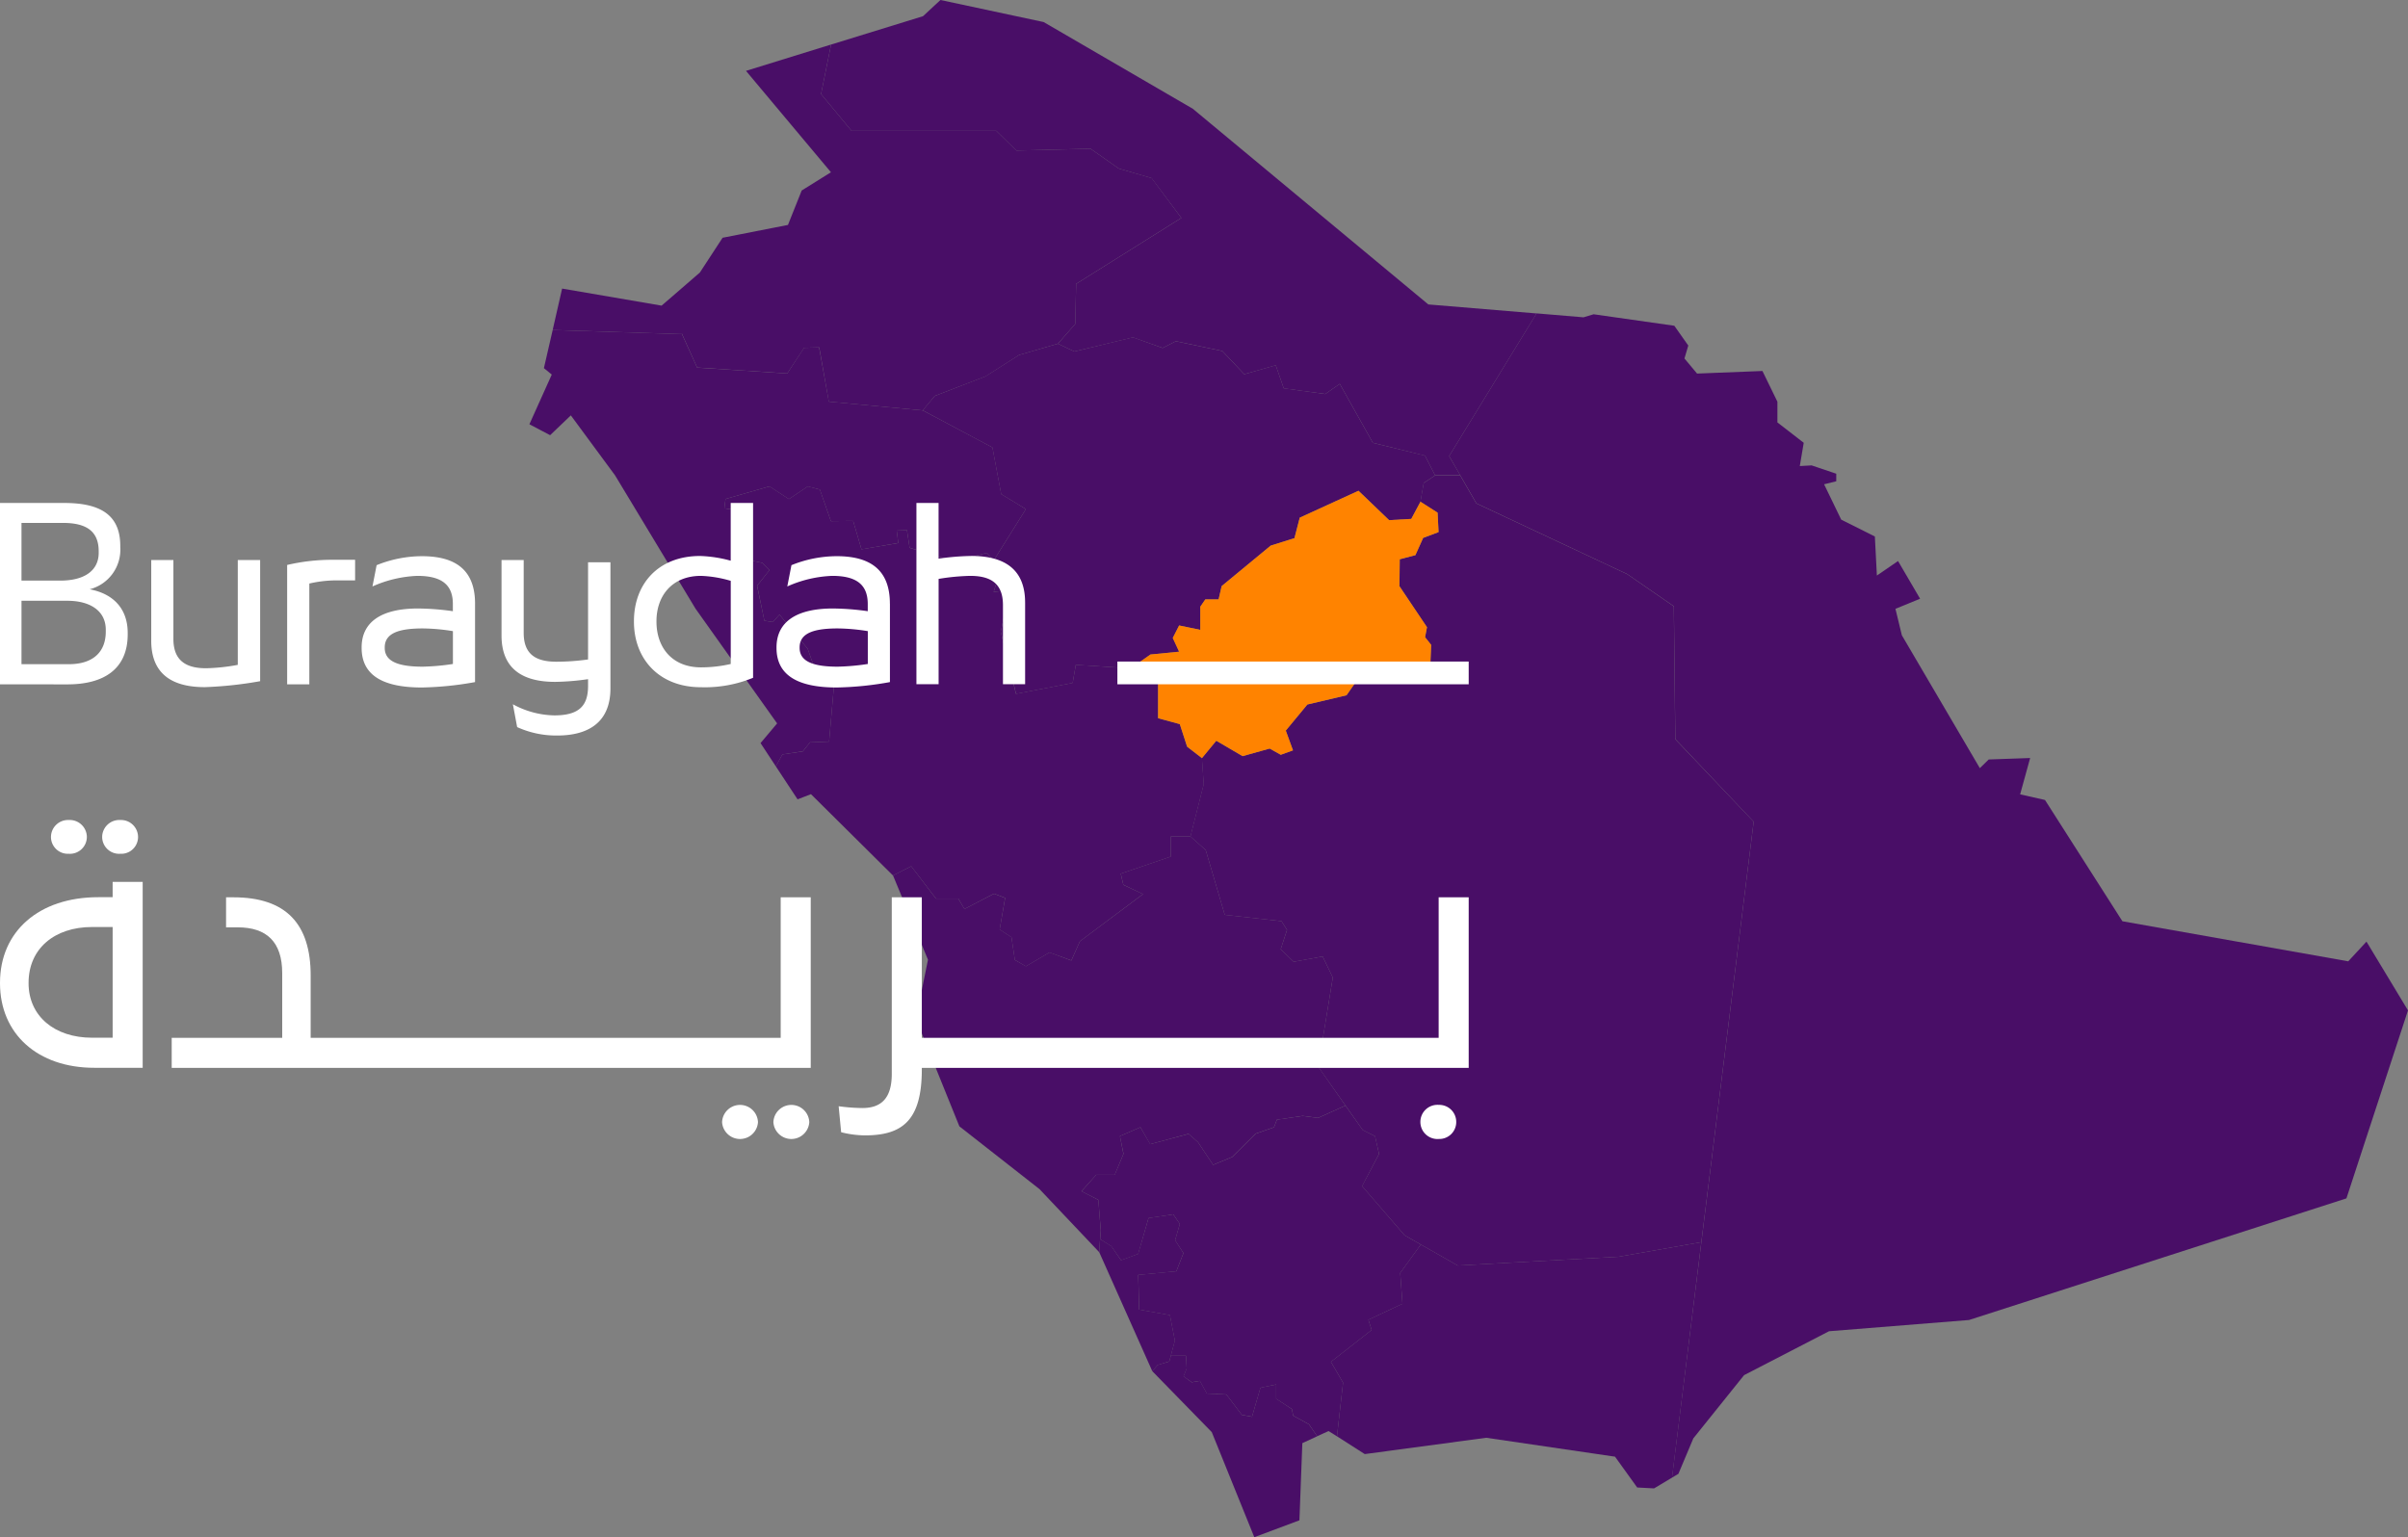 <svg id="Group_376" data-name="Group 376" xmlns="http://www.w3.org/2000/svg" xmlns:xlink="http://www.w3.org/1999/xlink" width="290.608" height="185.547" viewBox="0 0 290.608 185.547">
  <rect x="0" y="0" width="290.608" height="185.547" fill="#808080" stroke="none"/>
  <defs>
    <clipPath id="clip-path">
      <rect id="Rectangle_807" data-name="Rectangle 807" width="290.608" height="185.547" fill="none"/>
    </clipPath>
  </defs>
  <path id="Path_9578" data-name="Path 9578" d="M80.464,0,78.358,1.955,67.265,5.378l-1.211,5.975,3.681,4.44H87.2l2.417,2.376,8.963-.218,3.4,2.391L105.94,21.5l3.6,4.808-12.7,7.957L96.733,39.1l-2.091,2.39,1.982.938,7.076-1.7L107.283,42l1.59-.815,5.609,1.182,2.648,2.8,3.8-1.073.965,2.784,5.01.678,1.752-1.221,3.992,7.116L138.94,55l1.223,2.376H143.2l-1.346-2.322,10.553-17.22-13.064-1.086L110.924,13.132,92.917,2.661Z" transform="translate(33.034 0)" fill="#490e67"/>
  <path id="Path_9579" data-name="Path 9579" d="M120.334,24.512l-12.7,7.958-.1,4.835-2.1,2.39-4.671,1.358L96.7,43.645,90.58,45.995l-1.452,1.752L77.788,46.688l-1.155-6.546-1.82.042-2.037,3.1L61.9,42.573l-1.82-4.032-15.618-.5,1.14-5L57.608,35.1l4.617-3.993,2.744-4.2,7.889-1.548,1.658-4.155L78.047,19,67.793,6.762,78.06,3.584,76.851,9.56,80.531,14H97.995l2.432,2.376,8.948-.218,3.4,2.391,3.978,1.154Z" transform="translate(22.236 1.792)" fill="#490e67" fill-rule="evenodd"/>
  <path id="Path_9580" data-name="Path 9580" d="M102.509,48.172l-3.884,6.192-.828-.911-3.953,1.019L88.48,52.843l-.326-2.132-1.236.054.191,1.494-4.44.774L81.663,49.6l-2.69.014-1.331-3.8-1.452-.381-2.282,1.535L71.56,45.428l-5.3,1.521-.15,1.128,2.147.339.095,5.73,2.336.516.87.884L70.066,57.42l.882,4.223,1.019.164.8-.9,3.41,4.13.936,2.661,2.363.312-.719,8.23-2.309.094-.857,1.074-2.471.38-.788,1.44-1.848-2.811,2-2.376L62.638,60.191,52.927,44.1,47.59,36.86l-2.5,2.39-2.5-1.317,2.7-6-.95-.774,1.059-4.6,15.6.489,1.833,4.046,10.877.707,2.024-3.1,1.82-.041L78.729,35.2,90.07,36.263l8.405,4.467,1.059,5.636Z" transform="translate(21.301 13.279)" fill="#490e67" fill-rule="evenodd"/>
  <path id="Path_9581" data-name="Path 9581" d="M116.136,75.081l-1.6,6.314h-2.376v2.432l-6.044,2.064.312,1.344,2.378,1.113-7.619,5.7-1.032,2.31L97.518,95.4l-2.853,1.67-1.331-.774-.407-2.729L91.5,92.626l.666-3.816-1.344-.516-3.572,1.86-.734-1.262h-2.7l-2.987-3.9-2.2,1.115-9.9-9.818-1.617.624-2.621-3.98.788-1.439,2.472-.368.855-1.086,2.309-.095.72-8.23-2.363-.312-.938-2.663-3.408-4.128-.8.9-1.019-.164-.87-4.223,1.481-1.875-.869-.882-2.322-.5-.11-5.744-2.145-.341.15-1.127,5.309-1.521,2.336,1.535,2.282-1.535,1.454.381,1.331,3.815L73.82,43.3l1.005,3.435,4.442-.759-.191-1.508,1.236-.054.326,2.145L86,48.178l3.951-1.019.828.911.884.95-.884,2.852,1.494-.149.11,1.4-.747,3.572,1.833,7.482,6.843-1.317.381-2.186,6.627.435,3.3,1.806v4.209l2.621.707.882,2.729,1.793,1.386Z" transform="translate(29.141 19.571)" fill="#490e67" fill-rule="evenodd"/>
  <path id="Path_9582" data-name="Path 9582" d="M116.587,42.438l1.344,2.336,1.943,3.369,18.2,8.54,5.634,3.884.177,16.039,9.452,9.967-6.314,50.75-3.546,28.424.776-.462,1.8-4.278,6.126-7.631,10.252-5.3,16.894-1.356,45.548-14.681,7.428-22.692-5.01-8.3-2.2,2.378-27.255-4.836-9.343-14.639-3-.68,1.209-4.385-5,.176-1.073,1.046L171.219,64.07l-.773-3.192,2.973-1.221-2.661-4.548-2.553,1.751-.244-4.712L163.9,50.111l-2.064-4.265,1.467-.366v-.911l-2.975-1.005-1.425.081.474-2.81L156.2,38.377v-2.5l-1.806-3.708-7.891.312-1.52-1.82.462-1.562-1.685-2.39-9.739-1.386-1.221.368-5.663-.476Z" transform="translate(58.305 12.611)" fill="#490e67"/>
  <path id="Path_9583" data-name="Path 9583" d="M126.449,99.781l-3.314,1.494-1.847-.245-3.123.462-.341.909-2.226.774-2.825,2.811-2.3.951-1.833-2.744L107.5,103.2l-4.631,1.25-1.167-2.051-2.472,1.073.422,2.147-1.046,2.525H96.369l-1.779,1.983,2.037,1.046.285,3.707-.081,1.032-.11,1.563-7.2-7.605-9.668-7.577-5.243-12.97,1.454-7.142L71.844,72.01l2.2-1.113,2.975,3.9h2.7l.747,1.263,3.572-1.848,1.331.516-.651,3.8,1.425.938.408,2.744,1.331.759,2.852-1.67,2.634.978L94.4,79.954l7.619-5.69-2.376-1.128-.312-1.344,6.042-2.064V67.31h2.376l1.833,1.631,2.3,7.822,6.845.761.665,1.059-.759,2.324,1.562,1.52,3.5-.638,1.223,2.54-1.752,10.768Z" transform="translate(35.929 33.662)" fill="#490e67" fill-rule="evenodd"/>
  <path id="Path_9584" data-name="Path 9584" d="M151.777,99.949l-3.531,28.424-2.172,1.3-2.037-.109-2.675-3.72-15.537-2.282-14.666,1.97-3.354-2.147.734-6.477-1.467-2.513,4.916-3.843-.393-1.235,4.115-1.929-.272-3.722,2.484-3.435,4.455,2.54,19.392-1.059Z" transform="translate(53.546 49.984)" fill="#490e67" fill-rule="evenodd"/>
  <path id="Path_9585" data-name="Path 9585" d="M125.743,112.888l-4.115,1.929.393,1.235-4.916,3.843,1.467,2.513-.734,6.477-1.019-.638-1.371.624-.992-1.44-1.9-1.044-.164-.8-1.9-1.235v-1.725l-1.889.393-1.019,3.5-1.235-.231-1.862-2.459-2.363-.108-.842-1.535-.978.164-.992-.707.381-.95-.082-1.536H97.781l.489-1.833-.6-3.069-3.708-.665-.108-4.2,4.6-.434.855-2.187L98.3,105.215l.57-1.97-.788-1.154-2.987.449-1.25,4.332-2.064.761-1.182-1.7-1.344-.842.081-1.047-.3-3.707-2.024-1.032,1.779-2h2.228l1.059-2.525-.435-2.133,2.472-1.073L95.3,93.618l4.632-1.236,1.127.992,1.833,2.744,2.309-.951,2.825-2.811,2.214-.774.353-.923,3.11-.449,1.86.243,3.3-1.493,2.091,2.96,1.481.734.476,2.145-2.037,3.885L126,104.618l1.956,1.113-2.486,3.437Z" transform="translate(43.515 44.489)" fill="#490e67" fill-rule="evenodd"/>
  <path id="Path_9586" data-name="Path 9586" d="M94.942,109.088l-.191.693-1.4.42-.653.747,7.184,7.361,5.133,12.683,5.445-2.037.353-9.316,1.793-.828-1-1.44-1.9-1.046-.162-.8-1.889-1.248v-1.713l-1.9.381-1.017,3.518-1.223-.231-1.86-2.457-2.363-.123-.843-1.535-.99.177-.98-.72.381-.938-.095-1.548Z" transform="translate(46.36 54.555)" fill="#490e67"/>
  <path id="Path_9587" data-name="Path 9587" d="M94.391,98.151l-1.263,4.332-2.064.761-1.167-1.7-1.359-.842-.108,1.562,6.41,14.381.638-.747,1.413-.435.189-.692.489-1.82-.6-3.084-3.72-.665-.109-4.182,4.6-.435.855-2.2-1-1.55.57-1.968-.8-1.155Z" transform="translate(44.224 48.868)" fill="#490e67"/>
  <path id="Path_9588" data-name="Path 9588" d="M163.742,80.053l-6.315,50.75-10.007,1.764-19.393,1.059-4.454-2.538-1.956-1.115-5.133-5.934,2.051-3.884-.489-2.145-1.479-.734-2.079-2.961-3.3-4.685,1.764-10.769-1.221-2.54-3.5.639-1.562-1.521.761-2.322-.666-1.059L99.916,91.3l-2.3-7.823-1.847-1.643,1.6-6.314-.218-3.138,1.739-2.1,3.177,1.86,3.26-.923,1.344.761,1.467-.545-.87-2.376,2.607-3.15,4.727-1.113,1.127-1.6,2.364-1.914,6.612.041.11-2.607-.734-.924.231-1.208-3.314-4.958.027-3.245,1.887-.5.938-2.078,1.86-.707-.108-2.336-2.078-1.317.393-2.268,1.371-.909h3.042l1.943,3.368,18.211,8.542,5.622,3.884.176,16.038Z" transform="translate(47.896 19.131)" fill="#490e67" fill-rule="evenodd"/>
  <path id="Path_9589" data-name="Path 9589" d="M136.068,43.805l-1.371.909-.395,2.27-1.113,2.076-2.676.15-3.693-3.545-7.089,3.246-.638,2.472-2.865.9-5.921,4.889-.368,1.6h-1.6l-.611.9v2.784l-2.553-.53-.761,1.508.761,1.656-3.464.339L99.334,67.1l-6.627-.422-.38,2.187L85.5,70.178l-1.847-7.5.761-3.57-.122-1.386-1.494.136.882-2.838-.869-.965,3.87-6.179L83.7,46.073l-1.059-5.636-8.405-4.481,1.452-1.739L81.8,31.855l4.061-2.582,4.685-1.358,1.983.938,7.074-1.712,3.585,1.29,1.589-.815,5.609,1.182,2.648,2.8,3.8-1.088.965,2.784,5.01.693,1.752-1.223,3.993,7.116,6.287,1.535Z" transform="translate(37.127 13.574)" fill="#490e67" fill-rule="evenodd"/>
  <path id="Path_9590" data-name="Path 9590" d="M126.495,57.161l.734.923-.11,2.609-6.612-.042-2.378,1.916-1.113,1.6-4.725,1.115-2.607,3.15.869,2.39-1.481.53-1.331-.747-3.273.911-3.177-1.86-1.725,2.1-1.793-1.385-.882-2.715-2.621-.72V62.728l-3.3-1.806,2.376-1.67,3.464-.341-.774-1.656.774-1.508,2.552.531v-2.8l.612-.882h1.6l.368-1.6,5.921-4.889,2.865-.9.638-2.471,7.089-3.246,3.693,3.545,2.676-.15,1.113-2.078L128,42.129l.121,2.348-1.86.693-.936,2.091-1.889.489-.04,3.26,3.327,4.943Z" transform="translate(45.494 19.75)" fill="#ff8300" fill-rule="evenodd"/>
  <g id="Group_233" data-name="Group 233">
    <g id="Group_232" data-name="Group 232" clip-path="url(#clip-path)">
      <path id="Path_9591" data-name="Path 9591" d="M2.594,59.931H8.311c2.894,0,4.455-1.452,4.455-3.938v-.218c0-2.213-1.779-3.5-4.671-3.5h-5.5Zm0-10.09h4.7c2.88,0,4.617-1.2,4.617-3.354V46.3c0-2.445-1.521-3.423-4.317-3.423h-5ZM0,62.363V40.472H7.781c4.6,0,6.735,1.643,6.735,5.187V45.8a4.941,4.941,0,0,1-3.693,5.091c2.892.543,4.59,2.378,4.59,5.27v.162c0,4.184-2.865,6.044-7.265,6.044Z" transform="translate(0 20.24)" fill="#fff"/>
      <path id="Path_9592" data-name="Path 9592" d="M12.167,54.8V45.061h2.675v9.52c0,2.594,1.481,3.545,3.939,3.545a23.342,23.342,0,0,0,3.83-.408V45.061h2.7V59.687a46.78,46.78,0,0,1-6.668.72c-3.612,0-6.477-1.317-6.477-5.609" transform="translate(6.085 22.535)" fill="#fff"/>
      <path id="Path_9593" data-name="Path 9593" d="M23.1,60.076V45.668a23.8,23.8,0,0,1,5.418-.624h2.784v2.484H29.037a14.694,14.694,0,0,0-3.26.381V60.076Z" transform="translate(11.554 22.526)" fill="#fff"/>
      <path id="Path_9594" data-name="Path 9594" d="M31.88,55.822c0,1.643,1.643,2.268,4.589,2.268a27.462,27.462,0,0,0,3.641-.326V53.8a23.937,23.937,0,0,0-3.641-.326c-2.946,0-4.589.6-4.589,2.294Zm10.9-5.337V59.95a39.109,39.109,0,0,1-6.423.653c-4.644,0-7.265-1.44-7.265-4.781v-.055c0-3.123,2.457-4.7,6.8-4.7a31.51,31.51,0,0,1,4.211.326v-.869c0-2.363-1.4-3.395-4.292-3.395A14.587,14.587,0,0,0,30.4,48.407l.5-2.567a14.639,14.639,0,0,1,5.459-1.086c3.884,0,6.423,1.508,6.423,5.73" transform="translate(14.551 22.381)" fill="#fff"/>
      <path id="Path_9595" data-name="Path 9595" d="M50.792,45.333h2.7V60.556c0,4.238-2.838,5.69-6.423,5.69a11.36,11.36,0,0,1-4.835-1.017l-.516-2.757a10.809,10.809,0,0,0,5,1.344c3.015,0,4.074-1.181,4.074-3.558v-.815a30.27,30.27,0,0,1-3.965.327c-3.612,0-6.479-1.319-6.479-5.609v-9.1h2.676v8.8c0,2.594,1.481,3.476,3.938,3.476a28.3,28.3,0,0,0,3.83-.272Z" transform="translate(20.178 22.535)" fill="#fff"/>
      <path id="Path_9596" data-name="Path 9596" d="M62.682,59.906V49.87a14.355,14.355,0,0,0-3.585-.6c-3.543,0-5.378,2.459-5.378,5.474V54.8c0,3.057,1.835,5.514,5.378,5.514a16.051,16.051,0,0,0,3.585-.407M51,54.8v-.053c0-4.5,2.933-7.877,7.985-7.877a15.605,15.605,0,0,1,3.693.57V40.472h2.7v21.1a15.268,15.268,0,0,1-6.288,1.14C54.046,62.715,51,59.307,51,54.8" transform="translate(25.507 20.24)" fill="#fff"/>
      <path id="Path_9597" data-name="Path 9597" d="M65.258,55.822c0,1.643,1.643,2.268,4.589,2.268a27.462,27.462,0,0,0,3.641-.326V53.8a23.937,23.937,0,0,0-3.641-.326c-2.946,0-4.589.6-4.589,2.294Zm10.9-5.337V59.95a39.109,39.109,0,0,1-6.423.653c-4.644,0-7.265-1.44-7.265-4.781v-.055c0-3.123,2.457-4.7,6.8-4.7a31.51,31.51,0,0,1,4.211.326v-.869c0-2.363-1.4-3.395-4.292-3.395a14.587,14.587,0,0,0-5.418,1.277l.5-2.567a14.639,14.639,0,0,1,5.459-1.086c3.884,0,6.423,1.508,6.423,5.73" transform="translate(31.243 22.381)" fill="#fff"/>
      <path id="Path_9598" data-name="Path 9598" d="M86.845,52.476v9.874H84.171V52.8c0-2.621-1.481-3.53-3.966-3.53a26.535,26.535,0,0,0-3.8.366V62.349H73.727V40.472H76.4v6.722a30.358,30.358,0,0,1,3.966-.327c3.612,0,6.477,1.319,6.477,5.609" transform="translate(36.871 20.24)" fill="#fff"/>
      <path id="Path_9599" data-name="Path 9599" d="M3.449,83.143c0-4.142,3.15-6.735,7.66-6.735h2.486V89.771H11.108c-4.509,0-7.66-2.594-7.66-6.587ZM11.366,93.4H17.22V70.961H13.594v1.848H11.855C4.712,72.809,0,76.924,0,83.143v.041C0,89.322,4.562,93.4,11.366,93.4" transform="translate(0 35.487)" fill="#fff"/>
      <path id="Path_9600" data-name="Path 9600" d="M6.246,70.056a2.044,2.044,0,0,0,2.186-2.037,2.07,2.07,0,0,0-2.186-2.037A2.059,2.059,0,0,0,4.1,68.019a2.034,2.034,0,0,0,2.145,2.037" transform="translate(2.051 32.998)" fill="#fff"/>
      <path id="Path_9601" data-name="Path 9601" d="M10.406,70.056a2.026,2.026,0,0,0,2.145-2.037,2.059,2.059,0,0,0-2.145-2.037,2.071,2.071,0,0,0-2.187,2.037,2.046,2.046,0,0,0,2.187,2.037" transform="translate(4.11 32.998)" fill="#fff"/>
      <path id="Path_9602" data-name="Path 9602" d="M62.22,90.983a2.17,2.17,0,0,0,4.332,0,2.168,2.168,0,0,0-4.332,0" transform="translate(31.116 44.461)" fill="#fff"/>
      <path id="Path_9603" data-name="Path 9603" d="M62.424,90.983a2.168,2.168,0,0,0-4.332,0,2.17,2.17,0,0,0,4.332,0" transform="translate(29.052 44.461)" fill="#fff"/>
      <path id="Path_9604" data-name="Path 9604" d="M35.108,92.789H90.936V72.2H87.31V89.164H30.585V81.641c0-6.221-2.96-9.439-9.329-9.439h-.882v3.626h1.412c3.477,0,5.364,1.752,5.364,5.526v7.81H13.814v3.626H35.108Z" transform="translate(6.908 36.108)" fill="#fff"/>
      <path id="Path_9605" data-name="Path 9605" d="M118.6,90.941a2.049,2.049,0,0,0-2.1-2.037,2.064,2.064,0,1,0,0,4.115,2.04,2.04,0,0,0,2.1-2.078" transform="translate(57.144 44.461)" fill="#fff"/>
      <path id="Path_9606" data-name="Path 9606" d="M139.881,72.2V89.164H77.507V72.2H73.881V93.523c0,3.042-1.371,4.115-3.558,4.115a22.4,22.4,0,0,1-2.852-.218l.3,3.137a12.028,12.028,0,0,0,2.879.381c4.563,0,6.857-1.86,6.857-7.972v-.177h66V72.2Z" transform="translate(33.742 36.108)" fill="#fff"/>
      <rect id="Rectangle_806" data-name="Rectangle 806" width="42.397" height="2.744" transform="translate(134.851 79.853)" fill="#fff"/>
    </g>
  </g>
</svg>
